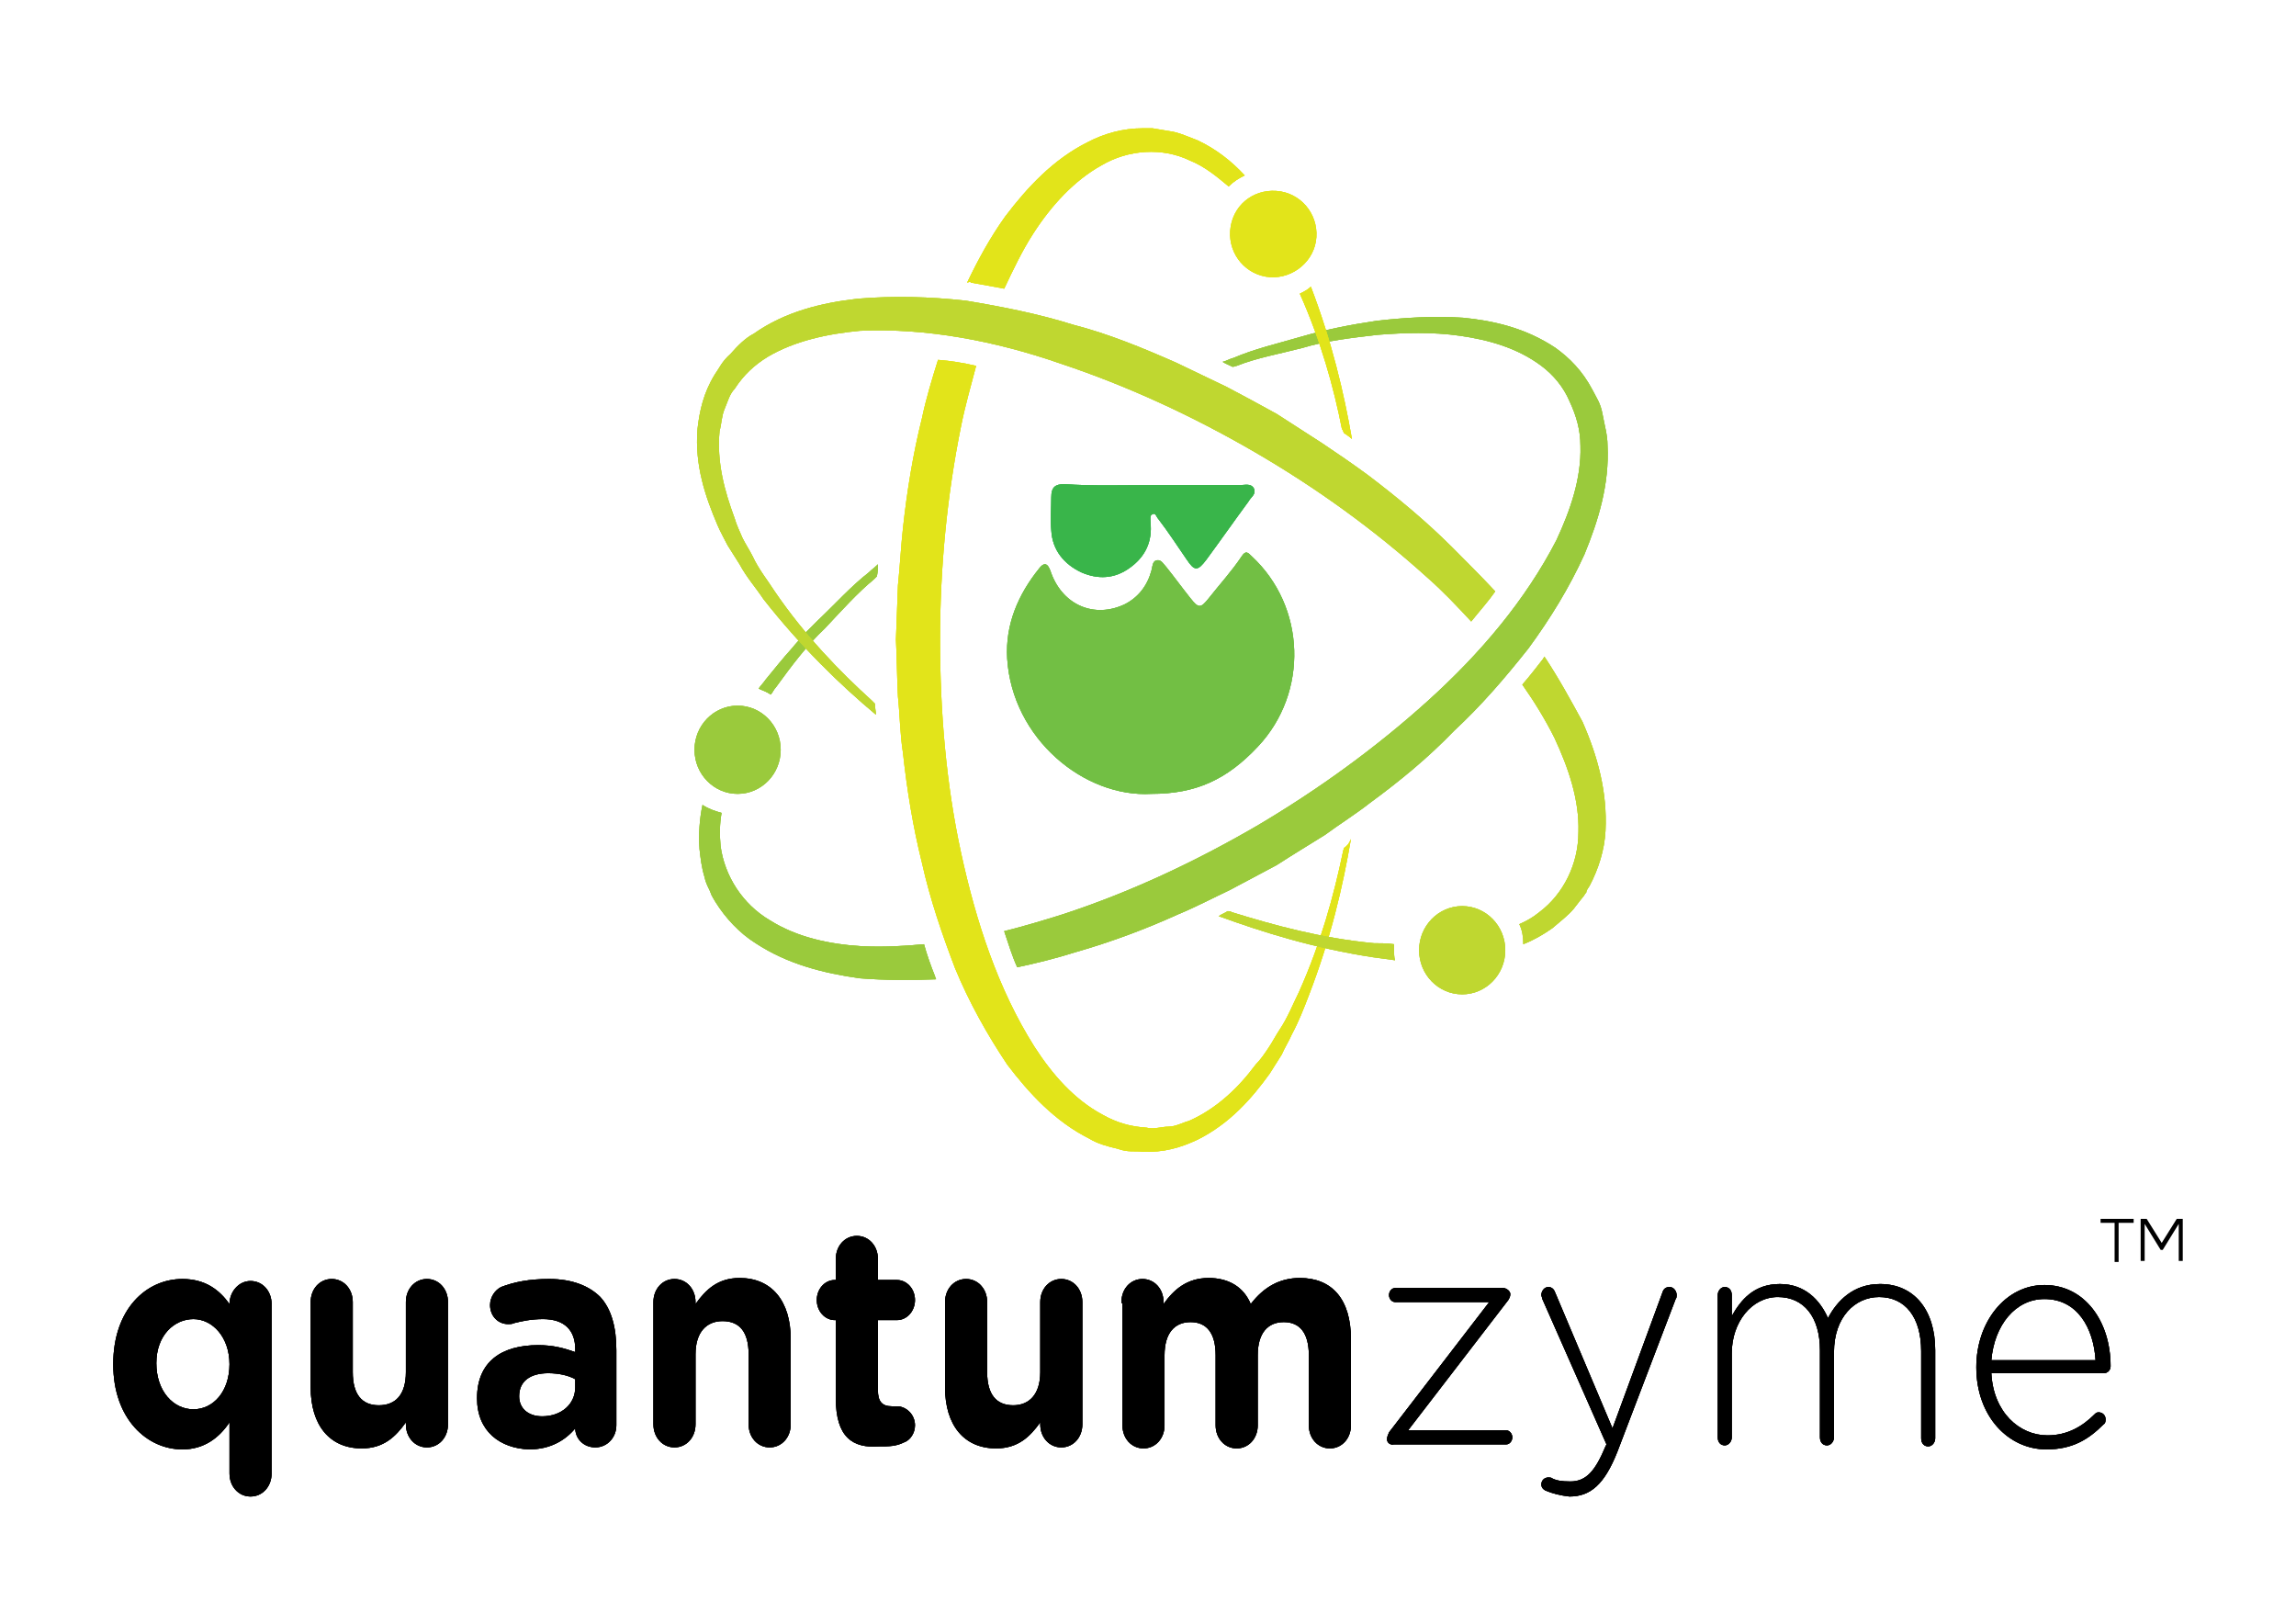 <?xml version="1.0" encoding="utf-8"?>
<!-- Generator: Adobe Illustrator 23.0.1, SVG Export Plug-In . SVG Version: 6.00 Build 0)  -->
<svg version="1.1" id="Layer_1" xmlns="http://www.w3.org/2000/svg" xmlns:xlink="http://www.w3.org/1999/xlink" x="0px" y="0px"
	 viewBox="0 0 229.1 162" style="enable-background:new 0 0 229.1 162;" xml:space="preserve">
<style type="text/css">
	.st0{clip-path:url(#SVGID_2_);}
	.st1{clip-path:url(#SVGID_4_);}
	.st2{clip-path:url(#SVGID_6_);}
	.st3{clip-path:url(#SVGID_8_);}
	.st4{clip-path:url(#SVGID_10_);}
	.st5{clip-path:url(#SVGID_12_);}
	.st6{clip-path:url(#SVGID_14_);}
	.st7{clip-path:url(#SVGID_16_);}
	.st8{clip-path:url(#SVGID_18_);}
	.st9{clip-path:url(#SVGID_20_);}
	.st10{clip-path:url(#SVGID_22_);}
	.st11{clip-path:url(#SVGID_24_);}
	.st12{clip-path:url(#SVGID_26_);}
	.st13{clip-path:url(#SVGID_28_);}
	.st14{clip-path:url(#SVGID_30_);}
	.st15{clip-path:url(#SVGID_32_);}
	.st16{clip-path:url(#SVGID_34_);}
	.st17{clip-path:url(#SVGID_36_);}
	.st18{clip-path:url(#SVGID_38_);}
	.st19{clip-path:url(#SVGID_40_);}
	.st20{clip-path:url(#SVGID_42_);}
	.st21{clip-path:url(#SVGID_44_);}
	.st22{clip-path:url(#SVGID_46_);}
	.st23{clip-path:url(#SVGID_48_);fill:#39B54A;}
	.st24{clip-path:url(#SVGID_50_);}
	.st25{clip-path:url(#SVGID_52_);fill:#72BF44;}
	.st26{clip-path:url(#SVGID_54_);}
	.st27{clip-path:url(#SVGID_56_);fill:#9ACA3C;}
	.st28{clip-path:url(#SVGID_58_);}
	.st29{clip-path:url(#SVGID_60_);fill:#9ACA3C;}
	.st30{clip-path:url(#SVGID_62_);}
	.st31{clip-path:url(#SVGID_64_);fill:#9ACA3C;}
	.st32{clip-path:url(#SVGID_66_);}
	.st33{clip-path:url(#SVGID_68_);fill:#9ACA3C;}
	.st34{clip-path:url(#SVGID_70_);}
	.st35{clip-path:url(#SVGID_72_);fill:#E2E41A;}
	.st36{clip-path:url(#SVGID_74_);}
	.st37{clip-path:url(#SVGID_76_);fill:#E2E41A;}
	.st38{clip-path:url(#SVGID_78_);}
	.st39{clip-path:url(#SVGID_80_);fill:#E2E41A;}
	.st40{clip-path:url(#SVGID_82_);}
	.st41{clip-path:url(#SVGID_84_);fill:#E2E41A;}
	.st42{clip-path:url(#SVGID_86_);}
	.st43{clip-path:url(#SVGID_88_);fill:#BFD730;}
	.st44{clip-path:url(#SVGID_90_);}
	.st45{clip-path:url(#SVGID_92_);fill:#BFD730;}
	.st46{clip-path:url(#SVGID_94_);}
	.st47{clip-path:url(#SVGID_96_);fill:#BFD730;}
	.st48{clip-path:url(#SVGID_98_);}
	.st49{clip-path:url(#SVGID_100_);fill:#BFD730;}
</style>
<g>
	<g>
		<defs>
			<path id="SVGID_1_" d="M15.6,136L15.6,136c0,2.8,1.7,4.6,3.7,4.6s3.6-1.8,3.6-4.5l0,0c0-2.7-1.7-4.5-3.6-4.5S15.6,133.2,15.6,136
				z M27.1,147c0,1.3-0.9,2.3-2.1,2.3s-2.1-1-2.1-2.3v-5.1c-1,1.5-2.5,2.7-4.7,2.7c-3.5,0-6.9-3-6.9-8.5l0,0c0-5.5,3.3-8.5,6.9-8.5
				c2.3,0,3.7,1.1,4.7,2.5l0,0c0-1.2,0.9-2.3,2.1-2.3s2.1,1,2.1,2.3C27.1,130.1,27.1,147,27.1,147z"/>
		</defs>
		<use xlink:href="#SVGID_1_"  style="overflow:visible;"/>
		<clipPath id="SVGID_2_">
			<use xlink:href="#SVGID_1_"  style="overflow:visible;"/>
		</clipPath>
		<g class="st0">
			<g>
				<defs>
					<rect id="SVGID_3_" x="-40.8" y="-39.4" width="1481" height="1068"/>
				</defs>
				<use xlink:href="#SVGID_3_"  style="overflow:visible;"/>
				<clipPath id="SVGID_4_">
					<use xlink:href="#SVGID_3_"  style="overflow:visible;"/>
				</clipPath>
				<rect x="6.3" y="122.5" class="st1" width="25.8" height="31.9"/>
			</g>
		</g>
	</g>
</g>
<g>
	<g>
		<defs>
			<path id="SVGID_5_" d="M44.7,142.1c0,1.3-0.9,2.3-2.1,2.3c-1.2,0-2.1-1-2.1-2.3v-0.2c-1,1.4-2.2,2.6-4.4,2.6
				c-3.2,0-5.1-2.3-5.1-6.1v-8.5c0-1.3,0.9-2.3,2.1-2.3s2.1,1,2.1,2.3v7c0,2.2,0.9,3.3,2.6,3.3s2.7-1.1,2.7-3.3v-7
				c0-1.3,0.9-2.3,2.1-2.3c1.2,0,2.1,1,2.1,2.3L44.7,142.1L44.7,142.1z"/>
		</defs>
		<use xlink:href="#SVGID_5_"  style="overflow:visible;"/>
		<clipPath id="SVGID_6_">
			<use xlink:href="#SVGID_5_"  style="overflow:visible;"/>
		</clipPath>
		<g class="st2">
			<g>
				<defs>
					<rect id="SVGID_7_" x="-40.8" y="-39.4" width="1481" height="1068"/>
				</defs>
				<use xlink:href="#SVGID_7_"  style="overflow:visible;"/>
				<clipPath id="SVGID_8_">
					<use xlink:href="#SVGID_7_"  style="overflow:visible;"/>
				</clipPath>
				<rect x="25.9" y="122.6" class="st3" width="23.8" height="26.9"/>
			</g>
		</g>
	</g>
</g>
<g>
	<g>
		<defs>
			<path id="SVGID_9_" d="M57.4,138.4v-0.8c-0.7-0.4-1.7-0.6-2.7-0.6c-1.8,0-2.9,0.8-2.9,2.3l0,0c0,1.2,0.9,2,2.3,2
				C56,141.3,57.4,140.1,57.4,138.4z M47.6,139.5L47.6,139.5c0-3.7,2.5-5.3,6.1-5.3c1.5,0,2.6,0.3,3.7,0.7v-0.3c0-1.9-1.1-3-3.2-3
				c-1.2,0-2.1,0.2-2.9,0.4c-0.2,0.1-0.4,0.1-0.6,0.1c-1,0-1.8-0.8-1.8-1.9c0-0.8,0.5-1.5,1.1-1.8c1.3-0.5,2.8-0.8,4.8-0.8
				c2.3,0,4,0.7,5.1,1.8c1.1,1.2,1.6,3,1.6,5.3v7.5c0,1.2-0.9,2.2-2.1,2.2c-1.2,0-2-0.9-2-1.9l0,0c-1,1.2-2.5,2.1-4.6,2.1
				C49.9,144.5,47.6,142.8,47.6,139.5z"/>
		</defs>
		<use xlink:href="#SVGID_9_"  style="overflow:visible;"/>
		<clipPath id="SVGID_10_">
			<use xlink:href="#SVGID_9_"  style="overflow:visible;"/>
		</clipPath>
		<g class="st4">
			<g>
				<defs>
					<rect id="SVGID_11_" x="-40.8" y="-39.4" width="1481" height="1068"/>
				</defs>
				<use xlink:href="#SVGID_11_"  style="overflow:visible;"/>
				<clipPath id="SVGID_12_">
					<use xlink:href="#SVGID_11_"  style="overflow:visible;"/>
				</clipPath>
				<rect x="42.6" y="122.6" class="st5" width="23.9" height="26.9"/>
			</g>
		</g>
	</g>
</g>
<g>
	<g>
		<defs>
			<path id="SVGID_13_" d="M65.2,129.9c0-1.3,0.9-2.3,2.1-2.3s2.1,1,2.1,2.3v0.2c1-1.4,2.2-2.6,4.4-2.6c3.2,0,5.1,2.3,5.1,6.1v8.5
				c0,1.3-0.9,2.3-2.1,2.3s-2.1-1-2.1-2.3v-7c0-2.2-0.9-3.3-2.6-3.3c-1.6,0-2.7,1.1-2.7,3.3v7c0,1.3-0.9,2.3-2.1,2.3s-2.1-1-2.1-2.3
				L65.2,129.9L65.2,129.9z"/>
		</defs>
		<use xlink:href="#SVGID_13_"  style="overflow:visible;"/>
		<clipPath id="SVGID_14_">
			<use xlink:href="#SVGID_13_"  style="overflow:visible;"/>
		</clipPath>
		<g class="st6">
			<g>
				<defs>
					<rect id="SVGID_15_" x="-40.8" y="-39.4" width="1481" height="1068"/>
				</defs>
				<use xlink:href="#SVGID_15_"  style="overflow:visible;"/>
				<clipPath id="SVGID_16_">
					<use xlink:href="#SVGID_15_"  style="overflow:visible;"/>
				</clipPath>
				<rect x="60.2" y="122.5" class="st7" width="23.8" height="26.9"/>
			</g>
		</g>
	</g>
</g>
<g>
	<g>
		<defs>
			<path id="SVGID_17_" d="M83.4,139.5v-7.8h-0.1c-1,0-1.8-0.9-1.8-2s0.8-2,1.8-2h0.1v-2.1c0-1.3,0.9-2.3,2.1-2.3s2.1,1,2.1,2.3v2.1
				h1.9c1,0,1.8,0.9,1.8,2s-0.8,2-1.8,2h-1.9v7c0,1.1,0.4,1.6,1.4,1.6c0.1,0,0.4,0,0.5,0c0.9,0,1.8,0.8,1.8,1.9
				c0,0.8-0.5,1.5-1.1,1.7c-0.8,0.4-1.5,0.4-2.5,0.4C85.1,144.5,83.4,143.4,83.4,139.5z"/>
		</defs>
		<use xlink:href="#SVGID_17_"  style="overflow:visible;"/>
		<clipPath id="SVGID_18_">
			<use xlink:href="#SVGID_17_"  style="overflow:visible;"/>
		</clipPath>
		<g class="st8">
			<g>
				<defs>
					<rect id="SVGID_19_" x="-40.8" y="-39.4" width="1481" height="1068"/>
				</defs>
				<use xlink:href="#SVGID_19_"  style="overflow:visible;"/>
				<clipPath id="SVGID_20_">
					<use xlink:href="#SVGID_19_"  style="overflow:visible;"/>
				</clipPath>
				<rect x="76.4" y="118.4" class="st9" width="19.9" height="31.1"/>
			</g>
		</g>
	</g>
</g>
<g>
	<g>
		<defs>
			<path id="SVGID_21_" d="M108,142.1c0,1.3-0.9,2.3-2.1,2.3s-2.1-1-2.1-2.3v-0.2c-1,1.4-2.2,2.6-4.4,2.6c-3.2,0-5.1-2.3-5.1-6.1
				v-8.5c0-1.3,0.9-2.3,2.1-2.3s2.1,1,2.1,2.3v7c0,2.2,0.9,3.3,2.6,3.3c1.6,0,2.7-1.1,2.7-3.3v-7c0-1.3,0.9-2.3,2.1-2.3
				s2.1,1,2.1,2.3L108,142.1L108,142.1z"/>
		</defs>
		<use xlink:href="#SVGID_21_"  style="overflow:visible;"/>
		<clipPath id="SVGID_22_">
			<use xlink:href="#SVGID_21_"  style="overflow:visible;"/>
		</clipPath>
		<g class="st10">
			<g>
				<defs>
					<rect id="SVGID_23_" x="-40.8" y="-39.4" width="1481" height="1068"/>
				</defs>
				<use xlink:href="#SVGID_23_"  style="overflow:visible;"/>
				<clipPath id="SVGID_24_">
					<use xlink:href="#SVGID_23_"  style="overflow:visible;"/>
				</clipPath>
				<rect x="89.2" y="122.6" class="st11" width="23.8" height="26.9"/>
			</g>
		</g>
	</g>
</g>
<g>
	<g>
		<defs>
			<path id="SVGID_25_" d="M111.9,129.9c0-1.3,0.9-2.3,2.1-2.3s2.1,1,2.1,2.3v0.2c1-1.4,2.3-2.6,4.5-2.6c2,0,3.5,0.9,4.2,2.6
				c1.3-1.7,2.9-2.6,4.9-2.6c3.2,0,5.1,2.1,5.1,6.1v8.6c0,1.3-0.9,2.3-2.1,2.3s-2.1-1-2.1-2.3v-7c0-2.2-0.9-3.3-2.5-3.3
				s-2.6,1.1-2.6,3.3v7c0,1.3-0.9,2.3-2.1,2.3s-2.1-1-2.1-2.3v-7c0-2.2-0.9-3.3-2.5-3.3s-2.6,1.1-2.6,3.3v7c0,1.3-0.9,2.3-2.1,2.3
				s-2.1-1-2.1-2.3V130h-0.1V129.9z"/>
		</defs>
		<use xlink:href="#SVGID_25_"  style="overflow:visible;"/>
		<clipPath id="SVGID_26_">
			<use xlink:href="#SVGID_25_"  style="overflow:visible;"/>
		</clipPath>
		<g class="st12">
			<g>
				<defs>
					<rect id="SVGID_27_" x="-40.8" y="-39.4" width="1481" height="1068"/>
				</defs>
				<use xlink:href="#SVGID_27_"  style="overflow:visible;"/>
				<clipPath id="SVGID_28_">
					<use xlink:href="#SVGID_27_"  style="overflow:visible;"/>
				</clipPath>
				<rect x="106.9" y="122.5" class="st13" width="33" height="26.9"/>
			</g>
		</g>
	</g>
</g>
<g>
	<g>
		<defs>
			<path id="SVGID_29_" d="M138.4,143.6c0-0.3,0.1-0.4,0.2-0.7l10-13h-9.4c-0.3,0-0.6-0.3-0.6-0.7s0.3-0.7,0.6-0.7H150
				c0.3,0,0.7,0.3,0.7,0.6l0,0c0,0.3-0.1,0.4-0.2,0.6l-10,13h9.8c0.3,0,0.6,0.3,0.6,0.7s-0.3,0.7-0.6,0.7h-11.2
				C138.7,144.2,138.4,143.9,138.4,143.6z"/>
		</defs>
		<use xlink:href="#SVGID_29_"  style="overflow:visible;"/>
		<clipPath id="SVGID_30_">
			<use xlink:href="#SVGID_29_"  style="overflow:visible;"/>
		</clipPath>
		<g class="st14">
			<g>
				<defs>
					<rect id="SVGID_31_" x="-40.8" y="-39.4" width="1481" height="1068"/>
				</defs>
				<use xlink:href="#SVGID_31_"  style="overflow:visible;"/>
				<clipPath id="SVGID_32_">
					<use xlink:href="#SVGID_31_"  style="overflow:visible;"/>
				</clipPath>
				<rect x="133.4" y="123.6" class="st15" width="22.5" height="25.7"/>
			</g>
		</g>
	</g>
</g>
<g>
	<g>
		<defs>
			<path id="SVGID_33_" d="M154.2,148.7c-0.2-0.1-0.4-0.3-0.4-0.6c0-0.4,0.3-0.7,0.7-0.7c0.1,0,0.3,0,0.4,0.1
				c0.4,0.2,0.9,0.3,1.8,0.3c1.6,0,2.5-1.1,3.5-3.5l0.1-0.2l-6.4-14.5c0-0.1-0.1-0.3-0.1-0.4c0-0.4,0.3-0.8,0.7-0.8s0.6,0.3,0.7,0.6
				l5.7,13.5l5-13.6c0.1-0.3,0.3-0.5,0.7-0.5s0.7,0.4,0.7,0.8c0,0.1,0,0.3-0.1,0.4l-5.8,15.2c-1.3,3.3-2.7,4.5-4.8,4.5
				C155.7,149.2,154.9,149,154.2,148.7z"/>
		</defs>
		<use xlink:href="#SVGID_33_"  style="overflow:visible;"/>
		<clipPath id="SVGID_34_">
			<use xlink:href="#SVGID_33_"  style="overflow:visible;"/>
		</clipPath>
		<g class="st16">
			<g>
				<defs>
					<rect id="SVGID_35_" x="-40.8" y="-39.4" width="1481" height="1068"/>
				</defs>
				<use xlink:href="#SVGID_35_"  style="overflow:visible;"/>
				<clipPath id="SVGID_36_">
					<use xlink:href="#SVGID_35_"  style="overflow:visible;"/>
				</clipPath>
				<rect x="148.7" y="123.5" class="st17" width="23.6" height="30.8"/>
			</g>
		</g>
	</g>
</g>
<g>
	<g>
		<defs>
			<path id="SVGID_37_" d="M171.4,129.2c0-0.4,0.3-0.8,0.7-0.8s0.7,0.3,0.7,0.8v2.1c0.9-1.6,2.2-3.2,4.8-3.2c2.5,0,4,1.6,4.8,3.4
				c0.9-1.7,2.5-3.4,5.2-3.4c3.4,0,5.5,2.6,5.5,6.6v8.8c0,0.4-0.3,0.8-0.7,0.8s-0.7-0.3-0.7-0.8v-8.7c0-3.4-1.6-5.4-4.2-5.4
				c-2.4,0-4.5,2-4.5,5.5v8.5c0,0.4-0.3,0.8-0.7,0.8s-0.7-0.3-0.7-0.8v-8.7c0-3.3-1.6-5.3-4.2-5.3c-2.6,0-4.6,2.5-4.6,5.6v8.4
				c0,0.4-0.3,0.8-0.7,0.8s-0.7-0.3-0.7-0.8L171.4,129.2L171.4,129.2z"/>
		</defs>
		<use xlink:href="#SVGID_37_"  style="overflow:visible;"/>
		<clipPath id="SVGID_38_">
			<use xlink:href="#SVGID_37_"  style="overflow:visible;"/>
		</clipPath>
		<g class="st18">
			<g>
				<defs>
					<rect id="SVGID_39_" x="-40.8" y="-39.4" width="1481" height="1068"/>
				</defs>
				<use xlink:href="#SVGID_39_"  style="overflow:visible;"/>
				<clipPath id="SVGID_40_">
					<use xlink:href="#SVGID_39_"  style="overflow:visible;"/>
				</clipPath>
				<rect x="166.4" y="123.2" class="st19" width="31.7" height="26.1"/>
			</g>
		</g>
	</g>
</g>
<g>
	<g>
		<defs>
			<path id="SVGID_41_" d="M209.1,135.7c-0.2-3.2-1.8-6.1-5.1-6.1c-2.9,0-5,2.6-5.3,6.1H209.1z M204.2,144.6c-3.8,0-7-3.3-7-8.2l0,0
				c0-4.5,2.9-8.2,6.8-8.2c4,0,6.6,3.6,6.6,8.1c0,0.4-0.3,0.7-0.7,0.7h-11.2c0.2,3.9,2.8,6.2,5.6,6.2c2,0,3.5-0.9,4.7-2.1
				c0.1-0.1,0.2-0.2,0.4-0.2c0.4,0,0.7,0.3,0.7,0.7c0,0.1,0,0.4-0.2,0.5C208.4,143.6,206.8,144.6,204.2,144.6z"/>
		</defs>
		<use xlink:href="#SVGID_41_"  style="overflow:visible;"/>
		<clipPath id="SVGID_42_">
			<use xlink:href="#SVGID_41_"  style="overflow:visible;"/>
		</clipPath>
		<g class="st20">
			<g>
				<defs>
					<rect id="SVGID_43_" x="-40.8" y="-39.4" width="1481" height="1068"/>
				</defs>
				<use xlink:href="#SVGID_43_"  style="overflow:visible;"/>
				<clipPath id="SVGID_44_">
					<use xlink:href="#SVGID_43_"  style="overflow:visible;"/>
				</clipPath>
				<rect x="192.2" y="123.2" class="st21" width="23.4" height="26.4"/>
			</g>
		</g>
	</g>
</g>
<g>
	<g>
		<defs>
			<path id="SVGID_45_" d="M115,48.4c2.9,0,5.8,0,8.7,0c0.5,0,1.1-0.2,1.4,0.3c0.3,0.6-0.3,0.9-0.5,1.3c-1.4,1.9-2.8,3.9-4.2,5.8
				c-0.9,1.2-1.2,1.2-2,0c-0.9-1.3-1.8-2.7-2.8-4c-0.2-0.2-0.3-0.7-0.6-0.5c-0.3,0.1-0.2,0.5-0.2,0.8c0.2,1.9-0.5,3.4-2,4.5
				c-1.6,1.2-3.3,1.2-4.9,0.5c-1.7-0.8-2.9-2.2-3-4.2c-0.1-1.1,0-2.2,0-3.3c0-1,0.4-1.3,1.3-1.3C109,48.5,112,48.4,115,48.4z"/>
		</defs>
		<use xlink:href="#SVGID_45_"  style="overflow:visible;fill:#39B54A;"/>
		<clipPath id="SVGID_46_">
			<use xlink:href="#SVGID_45_"  style="overflow:visible;"/>
		</clipPath>
		<g class="st22">
			<g>
				<defs>
					<rect id="SVGID_47_" x="-40.8" y="-39.4" width="1481" height="1068"/>
				</defs>
				<use xlink:href="#SVGID_47_"  style="overflow:visible;fill:#39B54A;"/>
				<clipPath id="SVGID_48_">
					<use xlink:href="#SVGID_47_"  style="overflow:visible;"/>
				</clipPath>
				<rect x="99.7" y="43.4" class="st23" width="30.5" height="19.3"/>
			</g>
		</g>
	</g>
</g>
<g>
	<g>
		<defs>
			<path id="SVGID_49_" d="M114.9,79.2c-6.7,0.4-13.9-5.5-14.4-13.5c-0.2-3.4,1.1-6.4,3.2-9c0.7-0.9,1-0.1,1.2,0.5
				c1.2,3.2,4.3,4.5,7.3,3.1c1.4-0.7,2.3-1.9,2.7-3.4c0.1-0.4,0.1-0.9,0.5-1c0.5-0.1,0.7,0.4,1,0.7c0.8,1,1.6,2.1,2.4,3.1s1,1,1.8,0
				c1.1-1.4,2.3-2.7,3.3-4.2c0.4-0.6,0.6-0.4,1,0c5.4,5,5.7,13.6,0.6,19C122.4,77.8,119.3,79.2,114.9,79.2z"/>
		</defs>
		<use xlink:href="#SVGID_49_"  style="overflow:visible;fill:#72BF44;"/>
		<clipPath id="SVGID_50_">
			<use xlink:href="#SVGID_49_"  style="overflow:visible;"/>
		</clipPath>
		<g class="st24">
			<g>
				<defs>
					<rect id="SVGID_51_" x="-40.8" y="-39.4" width="1481" height="1068"/>
				</defs>
				<use xlink:href="#SVGID_51_"  style="overflow:visible;fill:#72BF44;"/>
				<clipPath id="SVGID_52_">
					<use xlink:href="#SVGID_51_"  style="overflow:visible;"/>
				</clipPath>
				<rect x="95.5" y="50.1" class="st25" width="38.7" height="34.2"/>
			</g>
		</g>
	</g>
</g>
<g>
	<g>
		<defs>
			<ellipse id="SVGID_53_" cx="73.6" cy="74.8" rx="4.3" ry="4.4"/>
		</defs>
		<use xlink:href="#SVGID_53_"  style="overflow:visible;fill:#9ACA3C;"/>
		<clipPath id="SVGID_54_">
			<use xlink:href="#SVGID_53_"  style="overflow:visible;"/>
		</clipPath>
		<g class="st26">
			<g>
				<defs>
					<rect id="SVGID_55_" x="-40.8" y="-39.4" width="1481" height="1068"/>
				</defs>
				<use xlink:href="#SVGID_55_"  style="overflow:visible;fill:#9ACA3C;"/>
				<clipPath id="SVGID_56_">
					<use xlink:href="#SVGID_55_"  style="overflow:visible;"/>
				</clipPath>
				<rect x="64.2" y="65.4" class="st27" width="18.6" height="18.7"/>
			</g>
		</g>
	</g>
</g>
<g>
	<g>
		<defs>
			<path id="SVGID_57_" d="M93.3,97.4c-0.4-1-0.8-2.1-1.1-3.2c-2.1,0.2-4.1,0.3-6.2,0.2c-3.3-0.2-6.5-0.9-9.2-2.6
				c-2.7-1.6-4.5-4.4-4.9-7.4c-0.1-1.1-0.1-2.2,0.1-3.3c-0.7-0.2-1.3-0.4-1.9-0.8c-0.3,1.4-0.4,2.9-0.3,4.4c0.1,0.9,0.2,1.8,0.5,2.8
				c0.1,0.5,0.3,0.9,0.5,1.3l0.2,0.5c0.2,0.4,0.3,0.5,0.4,0.7c1,1.6,2.4,3.1,4,4.1c3.2,2.1,6.8,3,10.4,3.5c2.5,0.2,5.1,0.2,7.6,0.1
				C93.4,97.6,93.3,97.5,93.3,97.4z"/>
		</defs>
		<use xlink:href="#SVGID_57_"  style="overflow:visible;fill:#9ACA3C;"/>
		<clipPath id="SVGID_58_">
			<use xlink:href="#SVGID_57_"  style="overflow:visible;"/>
		</clipPath>
		<g class="st28">
			<g>
				<defs>
					<rect id="SVGID_59_" x="-40.8" y="-39.4" width="1481" height="1068"/>
				</defs>
				<use xlink:href="#SVGID_59_"  style="overflow:visible;fill:#9ACA3C;"/>
				<clipPath id="SVGID_60_">
					<use xlink:href="#SVGID_59_"  style="overflow:visible;"/>
				</clipPath>
				<rect x="64.7" y="75.3" class="st29" width="33.7" height="27.5"/>
			</g>
		</g>
	</g>
</g>
<g>
	<g>
		<defs>
			<path id="SVGID_61_" d="M87.6,56.3c-0.3,0.3-0.6,0.5-0.9,0.8c-1.8,1.4-3.3,3.1-5.1,4.8c-0.4,0.4-0.9,0.9-1.3,1.3
				c-0.4,0.5-0.9,1-1.3,1.5c-0.9,1-1.7,2-2.6,3.1c-0.2,0.3-0.5,0.6-0.7,0.9c0.4,0.2,0.8,0.3,1.2,0.6c0.2-0.2,0.3-0.5,0.5-0.7
				c1.6-2.2,3.1-4.2,4.9-5.9c1.7-1.8,3.2-3.5,4.9-4.9c0.1-0.1,0.2-0.2,0.3-0.3C87.6,57,87.6,56.6,87.6,56.3z"/>
		</defs>
		<use xlink:href="#SVGID_61_"  style="overflow:visible;fill:#9ACA3C;"/>
		<clipPath id="SVGID_62_">
			<use xlink:href="#SVGID_61_"  style="overflow:visible;"/>
		</clipPath>
		<g class="st30">
			<g>
				<defs>
					<rect id="SVGID_63_" x="-40.8" y="-39.4" width="1481" height="1068"/>
				</defs>
				<use xlink:href="#SVGID_63_"  style="overflow:visible;fill:#9ACA3C;"/>
				<clipPath id="SVGID_64_">
					<use xlink:href="#SVGID_63_"  style="overflow:visible;"/>
				</clipPath>
				<rect x="70.7" y="51.3" class="st31" width="21.9" height="22.9"/>
			</g>
		</g>
	</g>
</g>
<g>
	<g>
		<defs>
			<path id="SVGID_65_" d="M159.9,41.3c-0.2-1.1-0.6-1.6-1-2.4c-1-1.9-2.3-3.2-3.7-4.2c-3-2-6.2-2.7-9.2-3c-3-0.2-5.9,0-8.6,0.3
				c-2.7,0.4-5.2,0.9-7.6,1.6c-2.4,0.7-4.6,1.2-6.7,2.1c-0.4,0.1-0.7,0.3-1.1,0.4c0.3,0.2,0.6,0.3,1,0.5c0.1,0,0.3-0.1,0.4-0.1
				c2-0.8,4.3-1.2,6.6-1.8c2.3-0.7,4.9-1,7.5-1.3c2.6-0.2,5.4-0.3,8.2,0.1c2.8,0.4,5.7,1.2,8.1,3c1.2,0.9,2.2,2.1,2.8,3.5
				c0.7,1.5,1.1,2.9,1.1,4.5c0.1,3.2-1,6.4-2.4,9.4c-3.1,6-7.6,11.3-12.8,16s-11,8.9-17.1,12.5c-6.2,3.6-12.6,6.6-19.3,8.8
				c-1.9,0.6-3.9,1.2-5.9,1.7c0.4,1.2,0.8,2.5,1.3,3.6c1.9-0.4,3.9-0.9,5.8-1.5c3.5-1,7-2.3,10.3-3.8c1.7-0.7,3.4-1.6,5.1-2.4
				l4.7-2.5c1.7-1.1,3.2-2,4.8-3c1.5-1.1,3.1-2.1,4.5-3.2c3-2.2,5.8-4.5,8.4-7.2c2.7-2.5,5.1-5.3,7.4-8.2c2.2-3,4.1-6.1,5.6-9.4
				c1.4-3.4,2.5-7,2.3-10.9C160.4,43.4,160.1,42.4,159.9,41.3z"/>
		</defs>
		<use xlink:href="#SVGID_65_"  style="overflow:visible;fill:#9ACA3C;"/>
		<clipPath id="SVGID_66_">
			<use xlink:href="#SVGID_65_"  style="overflow:visible;"/>
		</clipPath>
		<g class="st32">
			<g>
				<defs>
					<rect id="SVGID_67_" x="-40.8" y="-39.4" width="1481" height="1068"/>
				</defs>
				<use xlink:href="#SVGID_67_"  style="overflow:visible;fill:#9ACA3C;"/>
				<clipPath id="SVGID_68_">
					<use xlink:href="#SVGID_67_"  style="overflow:visible;"/>
				</clipPath>
				<rect x="95.2" y="26.6" class="st33" width="70.2" height="74.9"/>
			</g>
		</g>
	</g>
</g>
<g>
	<g>
		<defs>
			<path id="SVGID_69_" d="M131.3,24.1c0.4-2.4-1.2-4.6-3.5-5c-2.4-0.4-4.6,1.1-5,3.5s1.2,4.6,3.5,5S130.9,26.4,131.3,24.1z"/>
		</defs>
		<use xlink:href="#SVGID_69_"  style="overflow:visible;fill:#E2E41A;"/>
		<clipPath id="SVGID_70_">
			<use xlink:href="#SVGID_69_"  style="overflow:visible;"/>
		</clipPath>
		<g class="st34">
			<g>
				<defs>
					
						<rect id="SVGID_71_" x="-50" y="-992.9" transform="matrix(0.173 -0.985 0.985 0.173 1022.672 300.759)" width="1481" height="1068"/>
				</defs>
				<use xlink:href="#SVGID_71_"  style="overflow:visible;fill:#E2E41A;"/>
				<clipPath id="SVGID_72_">
					<use xlink:href="#SVGID_71_"  style="overflow:visible;"/>
				</clipPath>
				
					<rect x="117.6" y="13.9" transform="matrix(0.173 -0.985 0.985 0.173 82.056 144.274)" class="st35" width="18.7" height="18.7"/>
			</g>
		</g>
	</g>
</g>
<g>
	<g>
		<defs>
			<path id="SVGID_73_" d="M96.9,28.2c1.2,0.2,2.2,0.4,3.3,0.6c0.9-1.9,1.8-3.8,2.9-5.5c1.8-2.8,4.1-5.3,6.8-6.8
				c2.7-1.6,6.1-1.8,8.8-0.5c1.5,0.6,2.7,1.6,3.9,2.6c0.5-0.5,1-0.8,1.6-1.1c-1.3-1.4-2.8-2.6-4.7-3.5c-0.8-0.3-1.9-0.8-2.7-0.9
				l-1.2-0.2l-0.6-0.1c0.2,0-0.3,0-0.3,0h-0.1h-0.2H114c-1.9,0-3.8,0.5-5.5,1.4c-3.4,1.7-6,4.5-8.2,7.4c-1.5,2.1-2.7,4.3-3.8,6.6
				C96.8,28.1,96.8,28.1,96.9,28.2z"/>
		</defs>
		<use xlink:href="#SVGID_73_"  style="overflow:visible;fill:#E2E41A;"/>
		<clipPath id="SVGID_74_">
			<use xlink:href="#SVGID_73_"  style="overflow:visible;"/>
		</clipPath>
		<g class="st36">
			<g>
				<defs>
					<rect id="SVGID_75_" x="-40.8" y="-39.4" width="1481" height="1068"/>
				</defs>
				<use xlink:href="#SVGID_75_"  style="overflow:visible;fill:#E2E41A;"/>
				<clipPath id="SVGID_76_">
					<use xlink:href="#SVGID_75_"  style="overflow:visible;"/>
				</clipPath>
				<rect x="91.7" y="7.7" class="st37" width="37.5" height="26.1"/>
			</g>
		</g>
	</g>
</g>
<g>
	<g>
		<defs>
			<path id="SVGID_77_" d="M134.1,43.2c0.3,0.2,0.6,0.4,0.8,0.6l0,0c-0.8-4.6-2-9.7-4.1-15.2c-0.3,0.3-0.7,0.5-1.1,0.7
				c2.1,4.7,3.4,9.4,4.2,13.5C134,42.9,134,43,134.1,43.2z"/>
		</defs>
		<use xlink:href="#SVGID_77_"  style="overflow:visible;fill:#E2E41A;"/>
		<clipPath id="SVGID_78_">
			<use xlink:href="#SVGID_77_"  style="overflow:visible;"/>
		</clipPath>
		<g class="st38">
			<g>
				<defs>
					<rect id="SVGID_79_" x="-40.8" y="-39.4" width="1481" height="1068"/>
				</defs>
				<use xlink:href="#SVGID_79_"  style="overflow:visible;fill:#E2E41A;"/>
				<clipPath id="SVGID_80_">
					<use xlink:href="#SVGID_79_"  style="overflow:visible;"/>
				</clipPath>
				<rect x="124.8" y="23.5" class="st39" width="15.2" height="25.2"/>
			</g>
		</g>
	</g>
</g>
<g>
	<g>
		<defs>
			<path id="SVGID_81_" d="M134.1,84.6c0,0.1-0.1,0.3-0.1,0.4c-0.9,4.3-2.2,9.1-4.4,14c-0.6,1.2-1.1,2.5-1.9,3.7
				c-0.4,0.6-0.7,1.2-1.1,1.8c-0.4,0.6-0.8,1.2-1.3,1.7c-1.7,2.3-3.9,4.4-6.6,5.6c-0.7,0.2-1.4,0.6-2.1,0.6s-1.5,0.3-2.2,0.1
				c-1.6-0.1-3-0.5-4.4-1.3c-2.8-1.5-5-4-6.8-6.8c-3.6-5.7-5.8-12.4-7.3-19.3c-1.5-6.9-2.1-14.1-2.1-21.3s0.7-14.4,2.1-21.3
				c0.4-2,1-4.1,1.5-6c-1.3-0.3-2.5-0.5-3.8-0.6c-0.6,1.9-1.2,3.9-1.6,5.8c-0.9,3.6-1.5,7.3-1.9,11c-0.2,1.8-0.3,3.8-0.5,5.7
				l-0.2,5.4c0.1,2,0.1,3.8,0.2,5.7c0.2,1.9,0.2,3.7,0.5,5.6c0.4,3.7,1,7.4,1.9,11c0.8,3.6,2,7.1,3.3,10.5c1.4,3.4,3.2,6.6,5.2,9.6
				c2.2,2.9,4.8,5.7,8.2,7.4c0.8,0.5,1.9,0.8,2.8,1c1.1,0.4,1.7,0.2,2.5,0.3c2.1,0.1,3.8-0.4,5.5-1.2c3.2-1.6,5.4-4.1,7.2-6.6
				c0.4-0.6,0.8-1.3,1.2-1.9c0.3-0.7,0.7-1.3,1-2c0.7-1.3,1.2-2.6,1.7-3.9c2.2-5.7,3.4-10.9,4.2-15.6
				C134.6,84.2,134.4,84.4,134.1,84.6z"/>
		</defs>
		<use xlink:href="#SVGID_81_"  style="overflow:visible;fill:#E2E41A;"/>
		<clipPath id="SVGID_82_">
			<use xlink:href="#SVGID_81_"  style="overflow:visible;"/>
		</clipPath>
		<g class="st40">
			<g>
				<defs>
					<rect id="SVGID_83_" x="-40.8" y="-39.4" width="1481" height="1068"/>
				</defs>
				<use xlink:href="#SVGID_83_"  style="overflow:visible;fill:#E2E41A;"/>
				<clipPath id="SVGID_84_">
					<use xlink:href="#SVGID_83_"  style="overflow:visible;"/>
				</clipPath>
				<rect x="84.4" y="30.9" class="st41" width="55.5" height="89.2"/>
			</g>
		</g>
	</g>
</g>
<g>
	<g>
		<defs>
			<ellipse id="SVGID_85_" cx="145.9" cy="94.8" rx="4.3" ry="4.4"/>
		</defs>
		<use xlink:href="#SVGID_85_"  style="overflow:visible;fill:#BFD730;"/>
		<clipPath id="SVGID_86_">
			<use xlink:href="#SVGID_85_"  style="overflow:visible;"/>
		</clipPath>
		<g class="st42">
			<g>
				<defs>
					<rect id="SVGID_87_" x="-40.8" y="-39.4" width="1481" height="1068"/>
				</defs>
				<use xlink:href="#SVGID_87_"  style="overflow:visible;fill:#BFD730;"/>
				<clipPath id="SVGID_88_">
					<use xlink:href="#SVGID_87_"  style="overflow:visible;"/>
				</clipPath>
				<rect x="136.6" y="85.5" class="st43" width="18.6" height="18.7"/>
			</g>
		</g>
	</g>
</g>
<g>
	<g>
		<defs>
			<path id="SVGID_89_" d="M154.1,65.5c0,0.1-0.1,0.1-0.1,0.2c-0.7,0.9-1.4,1.8-2.1,2.6c1.2,1.7,2.3,3.5,3.2,5.3
				c1.4,3,2.5,6.2,2.4,9.4c0,3.2-1.5,6.2-3.9,8c-0.6,0.5-1.3,0.9-2,1.2c0.3,0.6,0.4,1.3,0.4,2c1-0.4,1.9-0.9,2.9-1.6
				c0.7-0.6,1.6-1.3,2.1-1.9l0.7-0.9l0.4-0.5c-0.1,0.1,0.2-0.3,0.2-0.3v-0.1l0.1-0.2l0.2-0.3c0.9-1.7,1.5-3.6,1.6-5.5
				c0.2-3.9-0.8-7.5-2.3-10.9C156.7,69.8,155.5,67.6,154.1,65.5z"/>
		</defs>
		<use xlink:href="#SVGID_89_"  style="overflow:visible;fill:#BFD730;"/>
		<clipPath id="SVGID_90_">
			<use xlink:href="#SVGID_89_"  style="overflow:visible;"/>
		</clipPath>
		<g class="st44">
			<g>
				<defs>
					<rect id="SVGID_91_" x="-40.8" y="-39.4" width="1481" height="1068"/>
				</defs>
				<use xlink:href="#SVGID_91_"  style="overflow:visible;fill:#BFD730;"/>
				<clipPath id="SVGID_92_">
					<use xlink:href="#SVGID_91_"  style="overflow:visible;"/>
				</clipPath>
				<rect x="146.5" y="60.5" class="st45" width="18.5" height="38.7"/>
			</g>
		</g>
	</g>
</g>
<g>
	<g>
		<defs>
			<path id="SVGID_93_" d="M144.9,54.6c-2.6-2.6-5.5-5-8.4-7.2c-1.5-1.1-3.1-2.2-4.6-3.2l-4.5-2.9c-1.8-1-3.3-1.8-5-2.7
				c-1.7-0.8-3.3-1.6-5-2.4c-3.4-1.5-6.8-2.9-10.3-3.8c-3.5-1.1-7.1-1.8-10.7-2.4c-3.6-0.4-7.2-0.5-10.8-0.2
				c-3.6,0.4-7.3,1.3-10.4,3.5c-0.8,0.4-1.6,1.2-2.3,2c-0.9,0.8-1.1,1.4-1.6,2.1c-1.1,1.8-1.5,3.6-1.7,5.4c-0.3,3.6,0.8,6.8,2,9.6
				c0.3,0.7,0.7,1.4,1,2c0.4,0.6,0.8,1.3,1.2,1.9c0.7,1.3,1.6,2.3,2.4,3.5c3.7,4.7,7.6,8.5,11.2,11.5c0-0.3-0.1-0.7-0.1-1.1
				c-0.1-0.1-0.2-0.2-0.3-0.3c-3.2-2.9-6.7-6.5-9.7-10.9c-0.7-1.1-1.6-2.2-2.2-3.5c-0.3-0.6-0.7-1.2-1-1.8c-0.3-0.7-0.6-1.3-0.8-2
				c-1-2.7-1.8-5.6-1.5-8.7c0.2-0.7,0.2-1.5,0.5-2.2s0.5-1.5,1-2c0.9-1.4,2-2.4,3.3-3.2c2.7-1.6,6-2.3,9.2-2.6
				c6.6-0.3,13.5,1,20.1,3.3c6.6,2.2,13.1,5.2,19.3,8.8s12,7.8,17.2,12.5c1.6,1.4,3,2.9,4.4,4.4c0.8-1,1.7-2,2.4-3
				C147.7,57.4,146.3,56,144.9,54.6z"/>
		</defs>
		<use xlink:href="#SVGID_93_"  style="overflow:visible;fill:#BFD730;"/>
		<clipPath id="SVGID_94_">
			<use xlink:href="#SVGID_93_"  style="overflow:visible;"/>
		</clipPath>
		<g class="st46">
			<g>
				<defs>
					<rect id="SVGID_95_" x="-40.8" y="-39.4" width="1481" height="1068"/>
				</defs>
				<use xlink:href="#SVGID_95_"  style="overflow:visible;fill:#BFD730;"/>
				<clipPath id="SVGID_96_">
					<use xlink:href="#SVGID_95_"  style="overflow:visible;"/>
				</clipPath>
				<rect x="64.4" y="24.6" class="st47" width="89.6" height="51.6"/>
			</g>
		</g>
	</g>
</g>
<g>
	<g>
		<defs>
			<path id="SVGID_97_" d="M139.1,94.2c-0.7-0.1-1.3-0.1-2-0.1c-5.3-0.5-10-1.8-14.2-3.1c-0.1-0.1-0.3-0.1-0.4-0.1
				c-0.3,0.2-0.6,0.3-0.9,0.5l0,0c4.4,1.6,9.5,3.2,15.4,4.1c0.7,0.1,1.4,0.2,2.2,0.3c-0.1-0.3-0.1-0.7-0.1-1.1
				C139.1,94.4,139.1,94.3,139.1,94.2z"/>
		</defs>
		<use xlink:href="#SVGID_97_"  style="overflow:visible;fill:#BFD730;"/>
		<clipPath id="SVGID_98_">
			<use xlink:href="#SVGID_97_"  style="overflow:visible;"/>
		</clipPath>
		<g class="st48">
			<g>
				<defs>
					<rect id="SVGID_99_" x="-40.8" y="-39.4" width="1481" height="1068"/>
				</defs>
				<use xlink:href="#SVGID_99_"  style="overflow:visible;fill:#BFD730;"/>
				<clipPath id="SVGID_100_">
					<use xlink:href="#SVGID_99_"  style="overflow:visible;"/>
				</clipPath>
				<rect x="116.6" y="85.8" class="st49" width="27.6" height="14.8"/>
			</g>
		</g>
	</g>
</g>
<g>
	<path d="M211.1,122h-1.5v-0.4h3.3v0.4h-1.5v3.9h-0.4V122z"/>
	<path d="M213.6,121.6h0.6l1.5,2.4l1.5-2.4h0.6v4.2h-0.4v-3.7h0l-1.6,2.6h-0.2l-1.6-2.6h0v3.7h-0.4V121.6z"/>
</g>
</svg>
